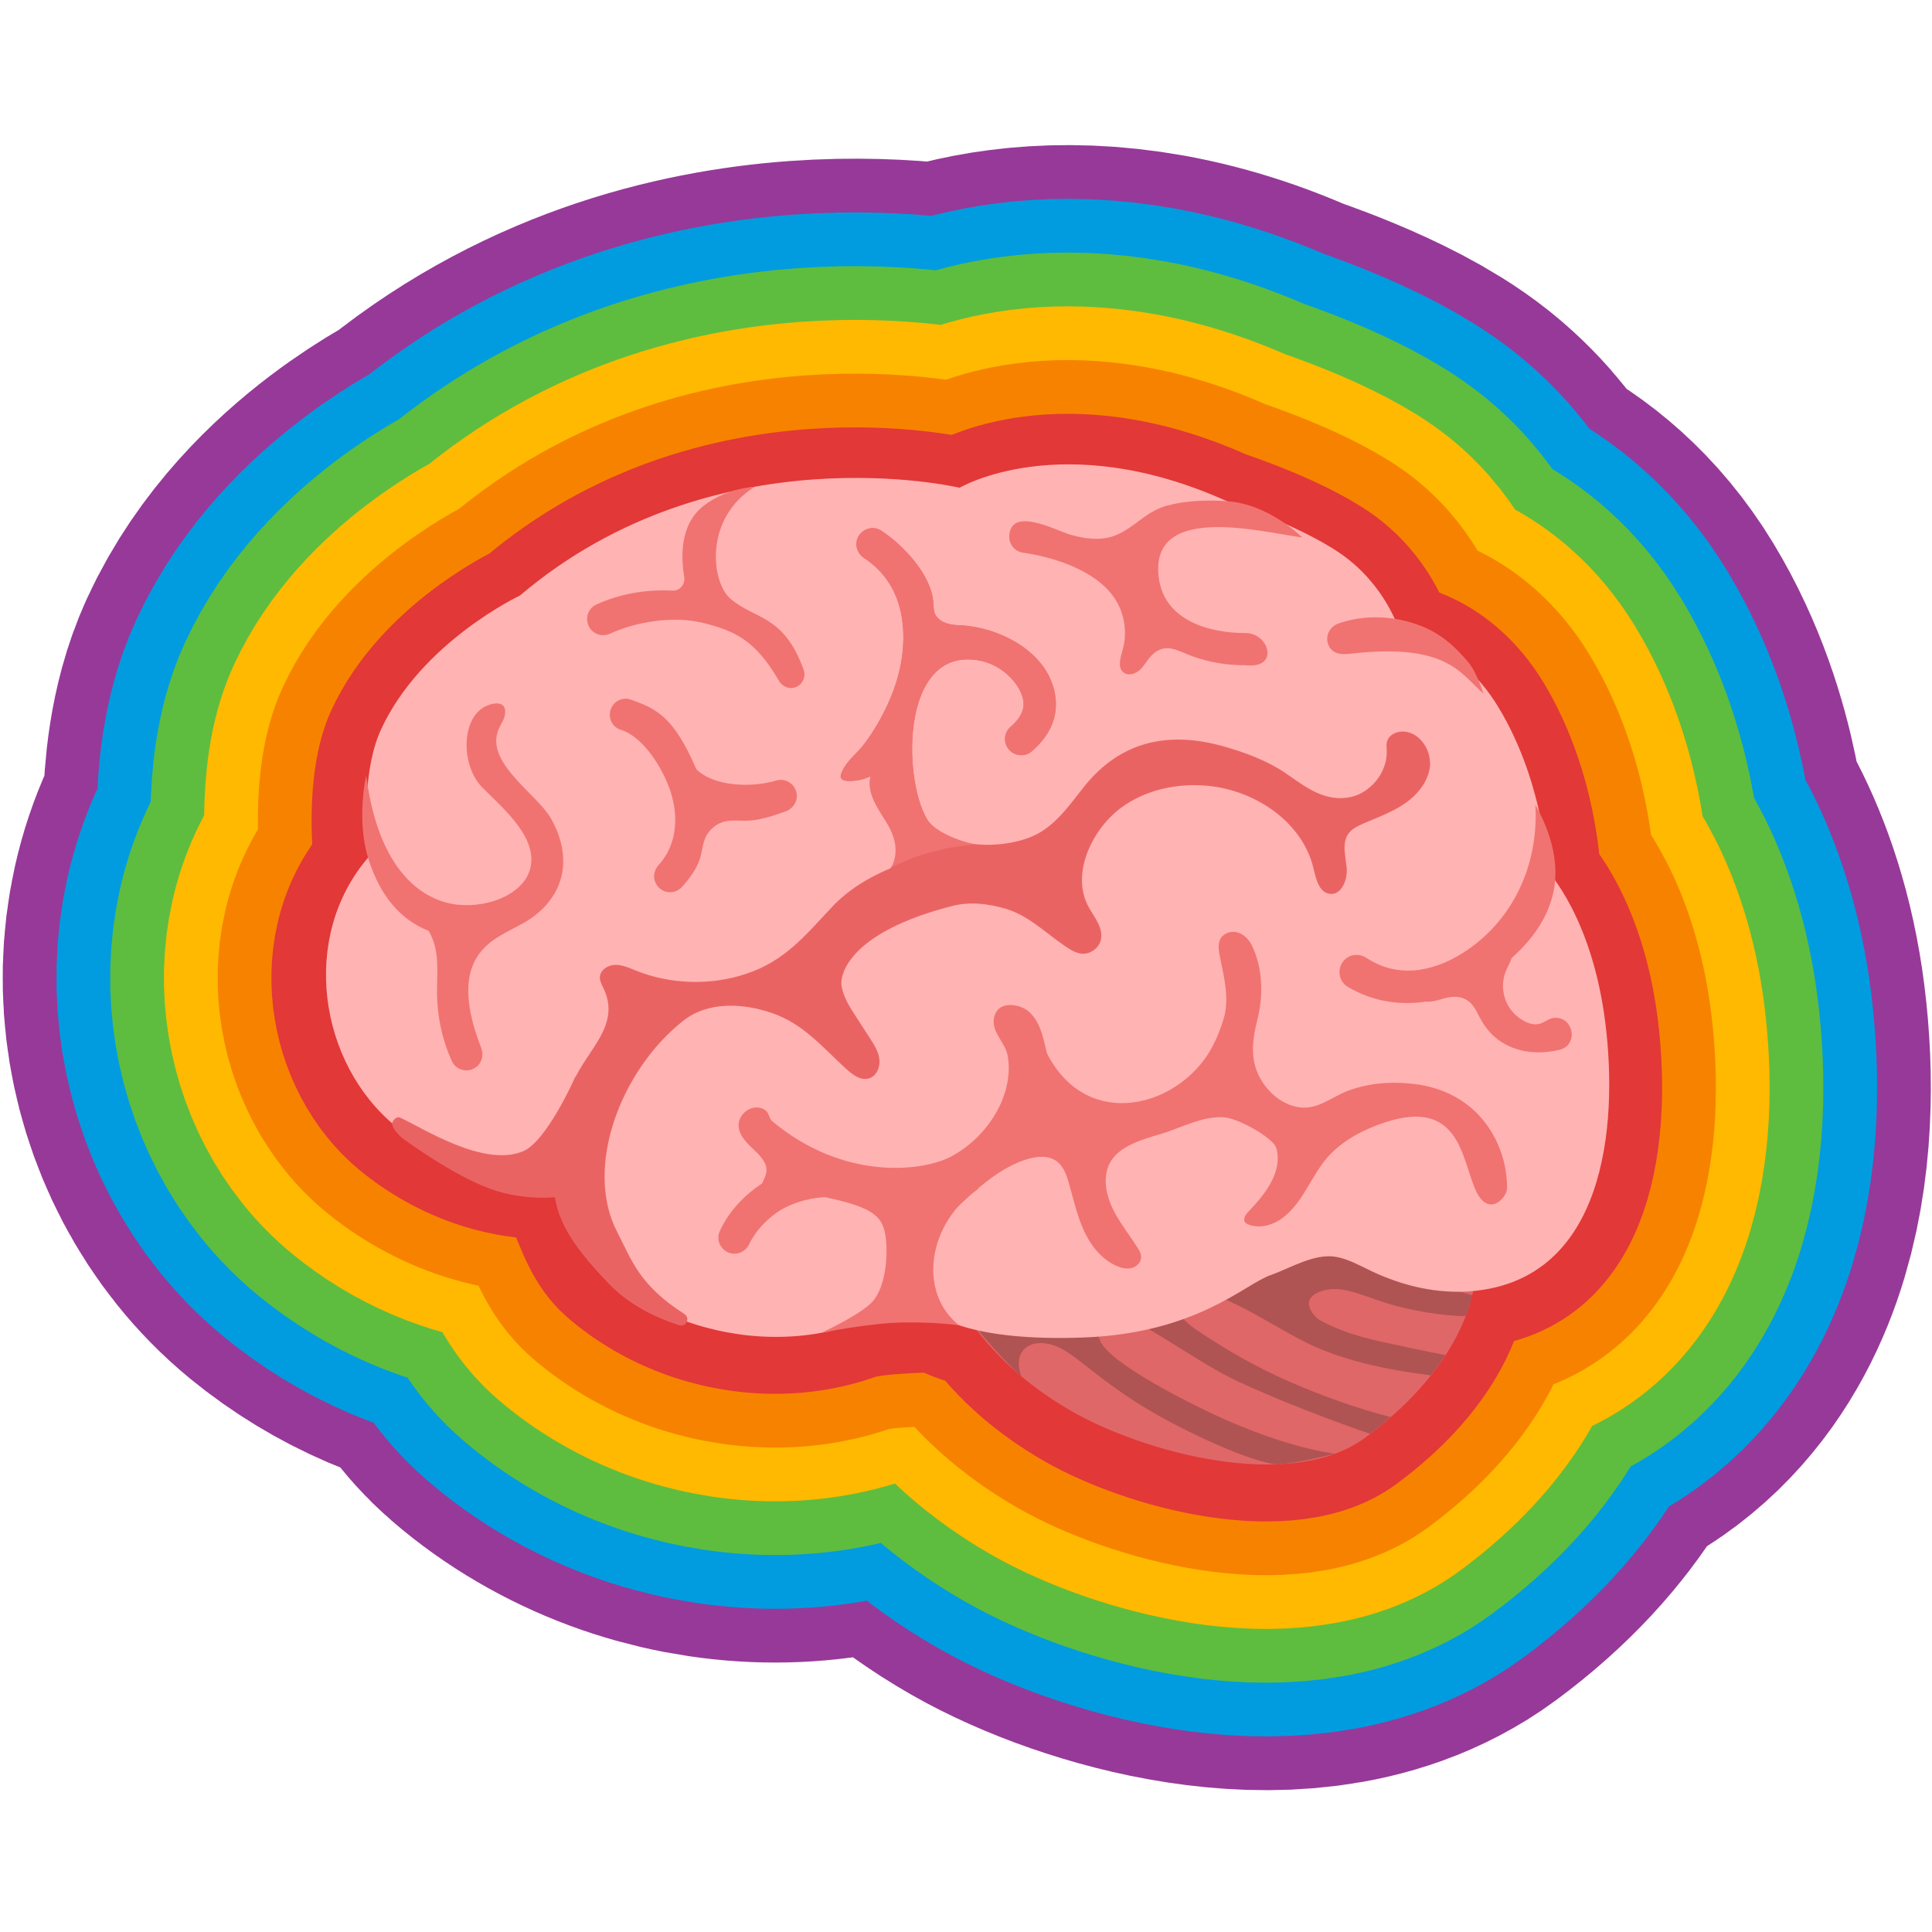 <?xml version="1.0" encoding="UTF-8"?>
<svg width="719px" height="719px" viewBox="0 0 719 719" version="1.1" xmlns="http://www.w3.org/2000/svg" xmlns:xlink="http://www.w3.org/1999/xlink">
    <!-- Generator: Sketch 64 (93537) - https://sketch.com -->
    <title>Brain</title>
    <desc>Created with Sketch.</desc>
    <g id="Page-1" stroke="none" stroke-width="1" fill="none" fill-rule="evenodd">
        <path d="M356.803,182.712 C356.803,182.712 395.003,160.112 456.283,187.712 C456.283,187.712 486.883,197.672 501.763,209.592 C516.643,221.512 520.883,237.072 520.883,237.072 C520.883,237.072 542.283,239.592 557.283,264.312 C574.683,292.992 575.683,325.392 575.683,325.392 C575.683,325.392 592.243,342.752 597.123,381.912 C601.963,420.712 596.803,477.152 547.803,481.672 L547.929,481.658 C546.053,490.98 538.529,513.475 507.803,536.192 C479.763,556.912 424.843,541.432 398.723,526.512 C381.846,516.868 370.602,505.871 363.201,496.222 C352.496,493.791 348.763,490.712 348.763,490.712 C348.763,490.712 326.323,490.952 319.323,493.472 C298.243,501.032 274.643,500.192 253.763,492.472 C243.003,488.472 232.883,482.632 224.203,475.112 C215.683,467.712 212.363,457.112 208.123,446.792 C205.243,439.792 201.763,441.432 194.883,440.712 C177.323,438.832 160.483,431.432 146.843,420.272 C118.243,396.792 111.243,349.912 136.723,320.312 C136.723,320.312 133.163,290.832 141.443,272.752 C156.443,240.112 193.163,222.832 193.163,222.832 C265.923,161.112 356.803,182.712 356.803,182.712 Z" id="Combined-Shape" stroke="#973999" stroke-width="240" fill-rule="nonzero"></path>
        <path d="M356.803,182.712 C356.803,182.712 395.003,160.112 456.283,187.712 C456.283,187.712 486.883,197.672 501.763,209.592 C516.643,221.512 520.883,237.072 520.883,237.072 C520.883,237.072 542.283,239.592 557.283,264.312 C574.683,292.992 575.683,325.392 575.683,325.392 C575.683,325.392 592.243,342.752 597.123,381.912 C601.963,420.712 596.803,477.152 547.803,481.672 L547.929,481.658 C546.053,490.98 538.529,513.475 507.803,536.192 C479.763,556.912 424.843,541.432 398.723,526.512 C381.846,516.868 370.602,505.871 363.201,496.222 C352.496,493.791 348.763,490.712 348.763,490.712 C348.763,490.712 326.323,490.952 319.323,493.472 C298.243,501.032 274.643,500.192 253.763,492.472 C243.003,488.472 232.883,482.632 224.203,475.112 C215.683,467.712 212.363,457.112 208.123,446.792 C205.243,439.792 201.763,441.432 194.883,440.712 C177.323,438.832 160.483,431.432 146.843,420.272 C118.243,396.792 111.243,349.912 136.723,320.312 C136.723,320.312 133.163,290.832 141.443,272.752 C156.443,240.112 193.163,222.832 193.163,222.832 C265.923,161.112 356.803,182.712 356.803,182.712 Z" id="Combined-Shape" stroke="#009CDF" stroke-width="200" fill-rule="nonzero"></path>
        <path d="M356.803,182.712 C356.803,182.712 395.003,160.112 456.283,187.712 C456.283,187.712 486.883,197.672 501.763,209.592 C516.643,221.512 520.883,237.072 520.883,237.072 C520.883,237.072 542.283,239.592 557.283,264.312 C574.683,292.992 575.683,325.392 575.683,325.392 C575.683,325.392 592.243,342.752 597.123,381.912 C601.963,420.712 596.803,477.152 547.803,481.672 L547.929,481.658 C546.053,490.98 538.529,513.475 507.803,536.192 C479.763,556.912 424.843,541.432 398.723,526.512 C381.846,516.868 370.602,505.871 363.201,496.222 C352.496,493.791 348.763,490.712 348.763,490.712 C348.763,490.712 326.323,490.952 319.323,493.472 C298.243,501.032 274.643,500.192 253.763,492.472 C243.003,488.472 232.883,482.632 224.203,475.112 C215.683,467.712 212.363,457.112 208.123,446.792 C205.243,439.792 201.763,441.432 194.883,440.712 C177.323,438.832 160.483,431.432 146.843,420.272 C118.243,396.792 111.243,349.912 136.723,320.312 C136.723,320.312 133.163,290.832 141.443,272.752 C156.443,240.112 193.163,222.832 193.163,222.832 C265.923,161.112 356.803,182.712 356.803,182.712 Z" id="Combined-Shape" stroke="#5EBD3E" stroke-width="160" fill-rule="nonzero"></path>
        <path d="M356.803,182.712 C356.803,182.712 395.003,160.112 456.283,187.712 C456.283,187.712 486.883,197.672 501.763,209.592 C516.643,221.512 520.883,237.072 520.883,237.072 C520.883,237.072 542.283,239.592 557.283,264.312 C574.683,292.992 575.683,325.392 575.683,325.392 C575.683,325.392 592.243,342.752 597.123,381.912 C601.963,420.712 596.803,477.152 547.803,481.672 L547.929,481.658 C546.053,490.98 538.529,513.475 507.803,536.192 C479.763,556.912 424.843,541.432 398.723,526.512 C381.846,516.868 370.602,505.871 363.201,496.222 C352.496,493.791 348.763,490.712 348.763,490.712 C348.763,490.712 326.323,490.952 319.323,493.472 C298.243,501.032 274.643,500.192 253.763,492.472 C243.003,488.472 232.883,482.632 224.203,475.112 C215.683,467.712 212.363,457.112 208.123,446.792 C205.243,439.792 201.763,441.432 194.883,440.712 C177.323,438.832 160.483,431.432 146.843,420.272 C118.243,396.792 111.243,349.912 136.723,320.312 C136.723,320.312 133.163,290.832 141.443,272.752 C156.443,240.112 193.163,222.832 193.163,222.832 C265.923,161.112 356.803,182.712 356.803,182.712 Z" id="Combined-Shape" stroke="#FFB900" stroke-width="120" fill-rule="nonzero"></path>
        <path d="M356.803,182.712 C356.803,182.712 395.003,160.112 456.283,187.712 C456.283,187.712 486.883,197.672 501.763,209.592 C516.643,221.512 520.883,237.072 520.883,237.072 C520.883,237.072 542.283,239.592 557.283,264.312 C574.683,292.992 575.683,325.392 575.683,325.392 C575.683,325.392 592.243,342.752 597.123,381.912 C601.963,420.712 596.803,477.152 547.803,481.672 L547.929,481.658 C546.053,490.98 538.529,513.475 507.803,536.192 C479.763,556.912 424.843,541.432 398.723,526.512 C381.846,516.868 370.602,505.871 363.201,496.222 C352.496,493.791 348.763,490.712 348.763,490.712 C348.763,490.712 326.323,490.952 319.323,493.472 C298.243,501.032 274.643,500.192 253.763,492.472 C243.003,488.472 232.883,482.632 224.203,475.112 C215.683,467.712 212.363,457.112 208.123,446.792 C205.243,439.792 201.763,441.432 194.883,440.712 C177.323,438.832 160.483,431.432 146.843,420.272 C118.243,396.792 111.243,349.912 136.723,320.312 C136.723,320.312 133.163,290.832 141.443,272.752 C156.443,240.112 193.163,222.832 193.163,222.832 C265.923,161.112 356.803,182.712 356.803,182.712 Z" id="Combined-Shape" stroke="#F78200" stroke-width="80" fill-rule="nonzero"></path>
        <path d="M356.803,182.712 C356.803,182.712 395.003,160.112 456.283,187.712 C456.283,187.712 486.883,197.672 501.763,209.592 C516.643,221.512 520.883,237.072 520.883,237.072 C520.883,237.072 542.283,239.592 557.283,264.312 C574.683,292.992 575.683,325.392 575.683,325.392 C575.683,325.392 592.243,342.752 597.123,381.912 C601.963,420.712 596.803,477.152 547.803,481.672 L547.929,481.658 C546.053,490.98 538.529,513.475 507.803,536.192 C479.763,556.912 424.843,541.432 398.723,526.512 C381.846,516.868 370.602,505.871 363.201,496.222 C352.496,493.791 348.763,490.712 348.763,490.712 C348.763,490.712 326.323,490.952 319.323,493.472 C298.243,501.032 274.643,500.192 253.763,492.472 C243.003,488.472 232.883,482.632 224.203,475.112 C215.683,467.712 212.363,457.112 208.123,446.792 C205.243,439.792 201.763,441.432 194.883,440.712 C177.323,438.832 160.483,431.432 146.843,420.272 C118.243,396.792 111.243,349.912 136.723,320.312 C136.723,320.312 133.163,290.832 141.443,272.752 C156.443,240.112 193.163,222.832 193.163,222.832 C265.923,161.112 356.803,182.712 356.803,182.712 Z" id="Combined-Shape" stroke="#E23838" stroke-width="40" fill-rule="nonzero"></path>
        <g id="Group" transform="translate(121, 172)" fill-rule="nonzero">
            <g id="Path">
                <path d="M229.12,297.8 C229.12,297.8 236.6,329.64 278.04,353.32 C304.16,368.24 359.08,383.72 387.12,363 C419.04,339.4 425.92,316.04 427.44,307.44 C428.96,298.84 424.4,275.12 424.4,275.12 L371.88,256.44 C371.88,256.44 285.04,277.64 283.52,277.64 C282.04,277.68 229.12,297.8 229.12,297.8 Z" fill="#E06767"></path>
                <path d="M424.56,317.68 C425.72,314.68 426.44,312.12 426.96,310 C417.68,307.52 406.92,303.52 397.16,299.36 C397.96,299 398.76,298.64 399.52,298.24 C404.32,295.8 409.04,292.96 412.44,288.8 C416.12,284.32 417.8,278.52 417.6,272.72 L371.88,256.44 C371.88,256.44 285.04,277.64 283.52,277.64 C282,277.64 229.12,297.76 229.08,297.8 C228.4,298.04 234,309.8 234.36,310.4 C239.44,319.88 251.12,333.08 259.12,340.24 C259.12,340.24 255.44,331.76 262.4,328.6 C265.48,327.2 269.2,327.88 272.36,329.12 C280.28,332.28 290.2,344.44 315,357.48 C331.84,366.36 349.16,373.16 354.76,372.92 C362.24,372.6 375.8,368.96 375.8,368.96 C375.8,368.96 358.52,367.32 330.76,354.4 C322.36,350.48 291.28,335.2 288.32,326.68 C287.48,324.28 284.48,320.04 289.92,317.64 C298.24,313.92 320.92,333.48 340.4,342.44 C363.6,353.08 388.88,361.6 388.88,361.6 C391.6,359.52 394.16,357.44 396.56,355.36 C383.64,352.04 371,347.48 358.8,342.16 C346.64,336.88 334.72,330.04 323.72,322.52 C316.72,317.72 311.88,309.64 319.4,308.6 C331.72,306.88 347.64,318.6 363.6,326.88 C378,334.36 395.28,337.8 411.48,339.84 C413.56,337.24 416.96,332.28 416.96,332.28 C416.96,332.28 410.84,331.24 392.76,327.24 C384.84,325.48 377.16,323.2 370.12,319.24 C368.28,318.2 361.84,311.6 370.64,308.56 C379.44,305.52 387.8,311.56 401.08,314.64 C414.4,317.8 424.44,317.96 424.56,317.68 Z" fill="#B05353"></path>
                <path d="M455,152.2 C455,152.2 454,119.8 436.6,91.12 C421.6,66.4 400.2,63.88 400.2,63.88 C400.2,63.88 395.96,48.32 381.08,36.4 C366.2,24.48 335.6,14.52 335.6,14.52 C274.32,-13.08 236.12,9.52 236.12,9.52 C236.12,9.52 145.24,-12.08 72.48,49.64 C72.48,49.64 35.76,66.92 20.76,99.56 C12.48,117.64 16.04,147.12 16.04,147.12 C-9.44,176.72 -2.44,223.6 26.16,247.08 C39.8,258.24 56.64,265.64 74.2,267.52 C81.08,268.24 84.56,266.6 87.44,273.6 C91.68,283.92 95,294.52 103.52,301.92 C112.2,309.44 122.32,315.28 133.08,319.28 C153.96,327 177.56,327.84 198.64,320.28 C205.64,317.76 228.08,317.52 228.08,317.52 C228.08,317.52 239.96,327.32 282.12,325.76 C324.28,324.2 342.08,306 351.72,302.6 C359.12,300 368.2,294.28 376.28,295.76 C380.88,296.6 385,298.96 389.2,300.96 C400.96,306.6 414.16,309.68 427.12,308.48 C476.12,303.96 481.28,247.52 476.44,208.72 C471.56,169.56 455,152.2 455,152.2 Z" fill="#FFB3B3"></path>
                <path d="M93.08,228.8 C92.08,231.08 82.08,252.92 73.68,256.44 C59.16,262.56 36.68,248 28.08,244 C26.4,243.2 25.28,245.2 25.28,245.2 C23.88,247 27.52,250.72 29.36,252.04 C36.48,257.16 53.56,268.76 66.24,271.92 C82.6,276 94.88,271.92 94.88,271.92 C94.88,271.92 99.36,239.16 99.72,237.68 C100.08,236.2 99.72,223.16 99.72,223.16 L93.08,228.8 Z" fill="#EA6363"></path>
                <g transform="translate(13, 9)" fill="#F07371">
                    <path d="M223,312.24 C223,312.24 214.76,310.96 202.12,311.16 C189.48,311.36 171.68,315 171.68,315 C171.68,315 184.24,309.28 189.84,304.28 C195.44,299.24 196.56,287 195.64,279.72 C194.68,272.28 192.16,268.52 173.12,264.56 L230.16,261.4 C211.04,274.12 207.56,300.32 223,312.24 Z"></path>
                    <path d="M395.68,191.88 C385.76,193.2 376.12,191.32 367.56,186.24 C363.84,184 363.44,178.72 366.72,175.88 C368.92,174 372.08,173.88 374.52,175.48 C388.36,184.56 402.44,178.6 409.96,173.92 C429.16,161.96 438.68,140.76 437.4,118.52 C441.24,125.32 444.04,132.84 444.72,140.6 C446.44,159.44 432.88,174.12 417.72,183.6 C410.48,188.16 403,190.92 395.68,191.88 Z"></path>
                    <path d="M438.56,210.64 C434.24,210.64 429.56,209.72 425.12,207 C420.56,204.2 418,200.44 415.72,195.8 C413.84,192 411.2,189.64 406.36,190 C402.96,190.28 399.68,192.2 396.28,191.72 C400.8,183.72 408.04,177.32 416.56,173.84 C420.48,172.24 424.88,171.24 428.88,172.48 C429.32,175.28 427.44,177.88 426.36,180.52 C424.48,185.2 425.24,190.8 428.28,194.8 C430.36,197.52 434.32,200.44 437.96,200.2 C440.36,200.04 442.04,198 444.4,197.8 C451.72,197.28 453.56,208 446.36,209.68 C444.04,210.24 441.4,210.64 438.56,210.64 Z"></path>
                    <path d="M368.16,62.32 C365.24,62.68 362.28,62.36 360.76,59.8 C358.8,56.48 360.44,52.32 364.08,51.04 C374.12,47.52 385.4,48.16 395.2,52.08 C403.76,55.52 408.92,61.36 412.32,65.32 C415.72,69.28 418.04,77.12 418.04,77.12 C409.52,69.72 404.68,58.08 368.16,62.32 Z"></path>
                    <path d="M329.84,54.6 C321.2,54.24 329.6,54.6 329.52,54.6 C315.84,54.6 299.48,49.88 297.28,34.28 C293.32,5.88 335.24,16.92 350.6,19.04 C350.6,19.04 338.48,6.6 322.6,5.52 C315.2,5.04 307.56,5.24 300.36,7.16 C292.44,9.28 288.44,15.24 281.24,18.2 C275.8,20.4 269.6,19.56 264,17.88 C258.84,16.32 242.08,7.32 241.6,18.52 C241.48,21.6 243.68,24.24 246.68,24.68 C258.84,26.4 275.64,31.84 281.88,43.44 C284.76,48.76 285.44,55.2 283.76,61 C282.96,63.84 281.8,67.48 284.16,69.28 C285.96,70.68 288.72,69.76 290.36,68.16 C292,66.56 293.04,64.4 294.68,62.8 C299.8,57.76 304.44,61.36 309.88,63.28 C316.16,65.52 322.8,66.6 329.48,66.6 C329.64,66.6 317.76,65.44 329.92,66.6 C342.04,67.72 338.44,54.96 329.84,54.6 Z"></path>
                    <path d="M137.56,41.56 C130.92,35.56 127.76,12.2 146.84,0.16 C146.84,0.16 136.44,0.52 127.76,7.32 C120.36,13.12 118.88,23.16 120.64,33.76 C121.08,36.48 118.96,38.96 116.2,38.8 C106.28,38.28 96.4,40.08 87.88,44 C84.64,45.52 83.52,49.6 85.44,52.64 L85.44,52.64 C87.08,55.2 90.32,56.08 93.08,54.8 C102.64,50.4 116.56,48.04 127.72,50.84 C139.04,53.68 147,56.96 155.88,72.36 C157.4,74.96 160.68,75.88 163.16,74.2 L163.16,74.2 C165.08,72.88 165.88,70.4 165.08,68.24 C157.48,47.28 146.52,49.64 137.56,41.56 Z"></path>
                    <path d="M162.32,113.6 C161.36,110.32 158,108.52 154.84,109.48 C145.24,112.36 131.36,111.52 125.16,105.28 C116.88,86.12 110.6,82.72 100.56,79.32 C96.56,77.96 92.56,81.4 92.96,85.56 L92.96,85.56 C93.2,87.92 94.76,89.92 97.04,90.6 C104.16,92.72 111.32,102.28 115,112.04 C118.36,120.88 118.76,132.52 111.16,140.84 C109.2,143 108.8,146.12 110.52,148.48 L110.6,148.6 C112.8,151.64 117.2,151.88 119.76,149.12 C122.48,146.16 125.32,142.32 126.52,138.44 C127.76,134.32 127.4,130.64 130.96,127.36 C134.92,123.68 138.68,124.44 143.44,124.44 C148.32,124.44 153.56,122.68 158.16,121.04 C161.28,120.04 163.28,116.72 162.32,113.6 Z"></path>
                    <path d="M39.68,167.84 C38.32,167.84 37,167.8 35.6,167.68 C17.08,166.08 7.36,152.76 2.96,138.16 C-1.44,123.56 2.28,107.68 2.28,107.68 C7.88,150.88 30.4,155.16 36.64,155.72 C48.44,156.76 59.72,151.64 62.8,143.84 C67.68,131.52 52.72,119.44 45.4,111.96 C40.56,107 38.76,98.56 40.04,91.88 C40.68,88.44 42.2,85.08 45.04,82.88 C47.84,80.72 54.88,78.76 53.92,84.92 C53.64,86.84 52.4,88.44 51.64,90.2 C46.16,102.68 65.64,114.24 70.96,123.48 C75.32,130.96 77.24,140 73.96,148.24 C69.32,160 55.28,167.84 39.68,167.84 Z"></path>
                    <path d="M35.4,164.64 C38.64,165.04 41.96,164.48 44.88,163.04 C47.68,161.68 50.2,159.52 53.28,159.28 C54.76,159.2 56.6,160.08 56.36,161.52 C56.28,162.04 59.68,163 59.24,163.28 C51.28,168.24 31.12,173.16 45.04,208.88 C46.16,211.72 45.28,214.92 42.68,216.48 C39.64,218.32 35.6,217.12 34.16,213.88 C30.36,205.52 28.52,196.28 28.64,187.08 C28.76,178.12 29.68,170.28 23.68,162.8 C23.04,162.04 22.36,160.96 22.88,160.12 C23.2,159.6 23.84,159.4 24.44,159.24 C26.92,158.6 29.56,157.92 32.08,158.44 C33.2,158.68 45.72,165.6 45.84,165.36"></path>
                    <path d="M392.24,222.4 C383.96,221.4 375.44,222 367.6,224.96 C360.96,227.48 356,232.56 348.36,230.88 C343.8,229.88 339.76,226.96 336.92,223.24 C330.92,215.44 331.72,207.24 333.96,198.36 C336.2,189.56 335.96,179.36 332,171.08 C330.96,168.88 329.2,166.92 326.92,166.12 C324.6,165.32 321.76,166 320.4,168.04 C319.04,170.12 319.56,172.88 320.04,175.32 C321.6,182.8 323.6,190.88 321.36,198.2 C319.24,205.16 316.32,211.4 311.32,216.76 C301.84,226.96 288.08,231.64 276.2,228.64 C267.44,226.44 260.36,220.32 255.6,210.96 C253.92,203.64 252.16,194.12 243.08,193.08 C241.24,192.88 239.24,193.16 237.84,194.32 C236.44,195.52 235.8,197.44 235.8,199.28 C235.8,203.88 240.2,207.32 241,211.84 C243.52,225.68 234.32,241.52 220.36,249.2 C209.56,255.16 179.92,258.52 153.36,236.24 C152.24,235.28 152.24,233.44 151.16,232.44 C150.44,231.8 149.52,231.4 148.6,231.24 C144.64,230.48 140.52,234.24 140.88,238.24 C141.2,241.88 144.2,244.68 146.88,247.16 C153.84,253.64 150.72,256.24 149.52,259.72 C149.24,260.6 148.72,261.4 148.64,262.32 C148.4,264.88 152.32,264.04 154.88,263.84 C157.44,263.64 159.76,262.24 162.24,261.52 C165.36,260.64 179.64,265.88 182.44,266.48 C190.56,268.24 193.36,269.04 200.36,269.04 C209.12,269.04 216.56,273.56 222.96,267.56 C232.08,259.04 239.16,253.48 247.24,250.72 C251.24,249.36 256.04,248.68 259.4,251.28 C261.8,253.12 262.88,256.2 263.72,259.08 C265.44,265 266.72,271.04 269.24,276.68 C271.76,282.28 275.76,287.52 281.36,290.04 C283.12,290.84 285.12,291.36 287.04,290.92 C288.96,290.48 290.64,288.84 290.68,286.92 C290.72,285.6 290.04,284.4 289.32,283.32 C286.56,278.92 283.28,274.84 280.84,270.28 C278.4,265.72 276.8,260.4 277.8,255.32 C279.64,245.92 290.52,243.28 298.32,240.92 C305.8,238.64 313.28,234.36 321.32,234.8 C326.36,235.08 337.04,240.96 340.24,244.88 C340.88,245.68 341.16,246.68 341.32,247.72 C342.68,256.16 336.48,263.76 330.6,269.92 C329.56,271 328.48,272.64 329.36,273.88 C329.68,274.32 330.16,274.56 330.64,274.72 C334.88,276.36 339.84,274.92 343.44,272.16 C351.36,266.16 354.12,255.88 360.88,248.76 C366.44,242.96 373.92,239.16 381.48,236.68 C408.52,227.8 409.92,249.08 414.76,261 C419.6,272.92 426.76,264.68 426.84,261.4 C427.12,245.84 417.16,225.36 392.24,222.4 Z"></path>
                    <path d="M139,285.56 L139,285.56 C134.88,285.32 132.16,281.04 133.84,277.24 C136.52,271.16 141.56,265.12 148.08,260.48 C158,253.44 167.92,252.16 177.88,255 L179.92,265.16 C173.48,263.32 161.96,265.36 155.04,270.28 C150.04,273.84 146.6,278.2 144.92,281.84 C143.84,284.2 141.56,285.72 139,285.56 Z"></path>
                </g>
                <path d="M411.04,110.2 C410.28,105.12 406.32,100.4 401.2,100.24 C398.68,100.16 395.88,101.48 395.2,103.92 C394.88,105 395.04,106.2 395.08,107.32 C395.4,115.64 388.72,123.68 380.48,124.84 C371.16,126.16 364.28,120.4 357.24,115.6 C350.52,111.04 342.12,107.96 334.36,105.76 C313.68,99.96 295.88,103.84 282.32,120.92 C277.28,127.28 272.48,134.24 265.4,138.16 C254.28,144.32 230.8,144.76 223.88,132.68 C214.8,116.88 214.48,68.32 243.6,73.84 C252.6,75.56 259.28,83.36 259.92,89.16 C260.32,92.84 258.04,96.04 255.12,98.52 C252.88,100.44 252.4,103.68 253.92,106.16 C255.84,109.32 260.16,110 262.96,107.64 C271.16,100.6 272.44,93.2 271.84,87.84 C269.96,70.76 250.72,61.12 235.44,60.68 C232.08,60.56 228.2,59.48 226.92,56.32 C226.36,54.96 226.44,53.48 226.32,52.04 C225.52,41.84 215.08,30.76 206.92,25.48 C203.92,23.52 199.88,24.8 198.32,28 C197,30.76 198.04,34 200.6,35.68 C208.36,40.8 213.08,48.24 214.64,57.84 C216.4,68.88 214,80.16 209.36,90.2 C207.04,95.24 204.2,100.12 200.88,104.6 C198.04,108.48 194,111.08 192.16,115.72 C191.96,116.24 191.76,116.8 191.92,117.32 C192.2,118.32 193.44,118.6 194.48,118.64 C197.44,118.76 200.4,118.12 203.04,116.88 C201.52,122.76 205.44,128.48 208.68,133.6 C211.92,138.72 214.52,145.68 210.84,150.52 C210.68,150.72 210.48,150.92 210.32,151.16 C202.44,154.48 194.84,159 188.92,165.24 C178.72,176.04 171.16,185.76 156.24,190.56 C143.04,194.84 128.36,194.32 115.52,189.16 C113.04,188.16 110.52,187 107.84,187.08 C105.16,187.16 102.32,189.04 102.24,191.72 C102.2,193.08 102.88,194.32 103.48,195.56 C110.28,209.36 97.8,218.32 92.48,230.32 C87.48,241.52 84.92,253.8 84.92,266.08 C84.92,279.48 89.52,289.24 106.12,306.28 C113.64,313.96 123.48,318.52 131.76,321.2 C134.36,322.04 136,318.48 133.68,317 C116.6,306.12 113.92,296.48 108.72,286.56 C96.24,262.68 109.88,226.28 133.36,207.8 C142.44,200.68 155.32,201.24 166.28,205 C178.04,209.04 185,217.68 193.84,225.72 C196.24,227.92 199.32,230.28 202.4,229.32 C205.2,228.48 206.6,225.16 206.28,222.28 C205.96,219.4 204.32,216.84 202.76,214.4 C201.04,211.72 199.32,209.04 197.56,206.36 C195.28,202.84 192.92,199.16 192.2,195 C191.4,190.48 195.4,174.84 233.4,165.16 C239.84,163.52 246.4,164.24 252.88,166.08 C261.6,168.56 267.84,174.96 275.16,179.96 C277.2,181.36 279.44,182.84 281.92,182.92 C285.04,183.04 288.08,180.68 288.72,177.6 C289.6,173.36 286.4,169.56 284.28,165.8 C277.24,153.4 285.44,136.84 295.8,128.92 C305.08,121.88 317.28,119.28 328.84,120.48 C346.44,122.28 363.8,134.04 367.84,151.24 C368.76,155.12 369.88,160.12 373.84,160.64 C378.24,161.24 380.6,155.36 380.16,150.92 C379.72,146.48 378.28,141.48 381.04,137.96 C382.32,136.36 384.24,135.44 386.12,134.6 C391.52,132.24 397.16,130.28 402,126.88 C406.84,123.52 410.88,118.36 411.24,112.48 C411.2,111.8 411.16,111 411.04,110.2 Z" fill="#EA6363"></path>
            </g>
            <path d="M194.44,118.6 C197.4,118.72 200.36,118.08 203,116.84 C201.48,122.72 205.4,128.44 208.64,133.56 C211,137.32 214.28,144 210.72,150.84 C210.72,150.84 216.08,147.84 224.76,145.32 C233.44,142.8 241.92,142.24 241.92,142.24 C235.76,140.96 226.64,137.48 223.84,132.64 C214.76,116.84 214.44,68.28 243.56,73.8 C252.56,75.52 259.24,83.32 259.88,89.12 C260.28,92.8 258,96 255.08,98.48 C252.84,100.4 252.36,103.64 253.88,106.12 C255.8,109.28 260.12,109.96 262.92,107.6 C271.12,100.56 272.4,93.16 271.8,87.8 C269.92,70.72 250.68,61.08 235.4,60.64 C232.04,60.52 228.16,59.44 226.88,56.28 C226.32,54.92 226.4,53.44 226.28,52 C225.48,41.8 215.04,30.72 206.88,25.44 C203.88,23.48 199.84,24.76 198.28,27.96 C196.96,30.72 198,33.96 200.56,35.64 C208.32,40.76 213.04,48.2 214.6,57.8 C216.36,68.84 213.96,80.12 209.32,90.16 C207,95.2 204.16,100.08 200.84,104.56 C198,108.44 193.96,111.04 192.12,115.68 C191.92,116.2 191.72,116.76 191.88,117.28 C192.16,118.28 193.4,118.56 194.44,118.6 Z" id="Path" fill="#F07371"></path>
        </g>
    </g>
</svg>